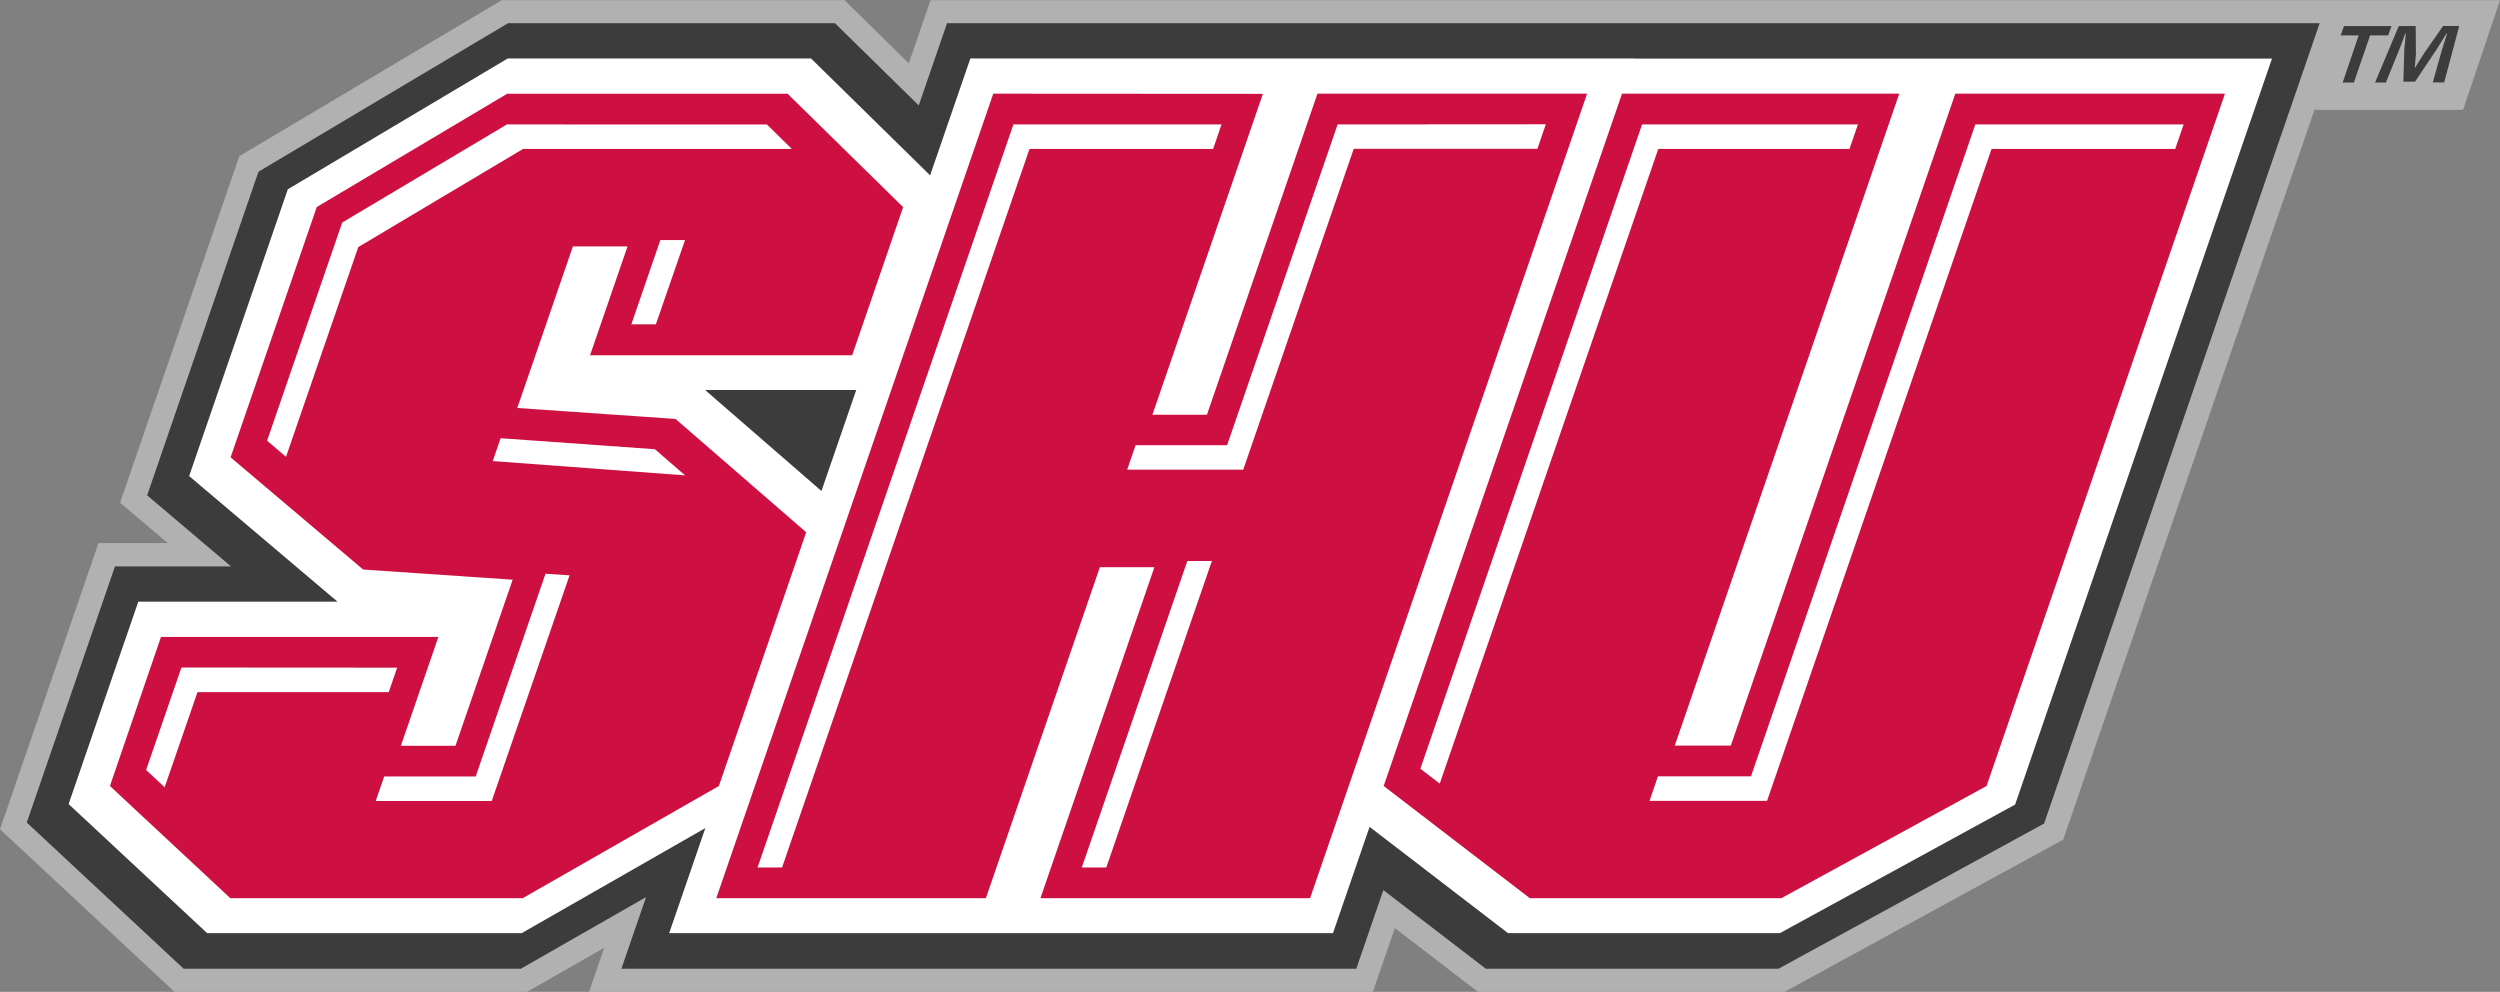 <svg id="Layer_1" data-name="Layer 1" xmlns="http://www.w3.org/2000/svg" viewBox="0 0 739 293.19"><rect x="0" y="0" width="739" height="293.19" fill="#808080" stroke="none"/><defs><style>.cls-1{fill:#b2b1b1;}.cls-2{fill:#3c3c3c;}.cls-3{fill:#fff;}.cls-4{fill:#cd1041;}</style></defs><title>sacred-heart-pioneers-logo</title><path class="cls-1" d="M744.49,228.45h-43.7l0,0H280.57l-6.43,18.68-19-18.68H153.83L76.25,274.55,41,377l14.09,11.93H34.62L5.5,473.52,57.1,521.6H161.31l22.8-13.05-4.49,13.05h231.7l6.5-18.87,24.57,18.87H533l82.37-45,74.28-215.73h43.94l10.91-32.38" transform="translate(-5.5 -228.4)"/><path class="cls-2" d="M155.69,235.25,81.9,279.16,49,374.82l24.77,21H39.49L13.41,471.54l46.37,43.21h99.7l37-21.17-7.29,21.17H406.42l8-23.24,30.28,23.24h86.54l78.5-42.92,81.46-236.58H285.45l-8.37,24.31L252.3,235.25H155.69Zm542.69.86-1,2.76h5.34L698,252.79h3.31l4.79-13.92h5.33l1-2.76Zm16.19,0-7,16.68h3.19l4-9.81c.59-1.54,1.2-3.13,1.73-4.67h.18c-.14,1.48-.32,3.44-.46,4.72l-.27,9.51h3.44l6.19-9.26c1-1.53,2.19-3.49,3.12-5h.18c-.55,1.78-1.09,3.38-1.48,4.67l-2.76,9.81H728l4.45-16.68h-4.78l-5.71,8.22c-.79,1.22-1.64,2.63-2.6,4.16h-.06c.16-1.71.28-2.94.35-4.23l-.07-8.15Z" transform="translate(-5.5 -228.4)"/><path class="cls-3" d="M213.93,343.69H258.6l-10.28,29.85-34.39-29.85Zm274.62-98H292.34l-11.9,34.54-35.19-34.54H155.58l-65,38.66L61.41,369.12l43.87,37.14H46.38l-20.6,59.82,40.94,38.15h93L214,473.18l-10.69,31.05H399.53l10.82-31.41,40.91,31.41h80.38l69.53-38,75.93-220.5H488.54" transform="translate(-5.5 -228.4)"/><path class="cls-4" d="M155.45,256.09l-56.31,33.5-25.48,74,39.19,33.17,44.19,3-16.9,49.09H124l11.08-32.17h-82L38,460.74l35.59,33.17H160l58-33.17,25.81-75-38.62-33.5L158.41,349l16.44-47.76H191l-11.08,32.18h77.48l15.07-43.79L238.3,256.1H155.45Zm143.66,0L217.23,493.91h79.69l33.7-97.84h16.12l-33.69,97.84h79.71l81.89-237.82H394.94L362.27,351H346.15l32.66-94.86Zm185.86,0L414.51,460.74l43.21,33.17h74.34l60.67-33.17L663.2,256.09H583.49L517.13,448.8H500.56l66.36-192.71Z" transform="translate(-5.5 -228.4)"/><path class="cls-3" d="M155.35,265.18l-48.69,29-22.21,64.5,5.6,4.75,21.36-62,48.69-29h79.47l-7.38-7.24Zm149.72,0L229.43,484.83h7.25l73.14-212.4H364.1l2.49-7.25Zm95.83,0L368.23,360H341.18l-2.49,7.24H373l32.67-94.86h54.29l2.49-7.24Zm90,0L425.36,455.63l5.73,4.4,64.6-187.61h56.52l2.49-7.24Zm98.51,0L523.09,457.89h-27.5l-2.49,7.25h34.74L594.2,272.42h54.29l2.49-7.24ZM200.7,299.36l-8.58,24.92h7.25L208,299.36Zm-47.22,58.58-2.32,6.75L208,368.92l-8.91-7.73-45.6-3.25Zm203,36.29-31.2,90.6h7.24l31.21-90.6ZM166.75,398l-20.63,59.92H119.07l-2.5,7.25h34.29l23-66.7-7.08-.47ZM59.13,425.72,48.69,456l5.48,5.11L63.88,433h56.53l2.49-7.24Z" transform="translate(-5.5 -228.4)"/></svg>
